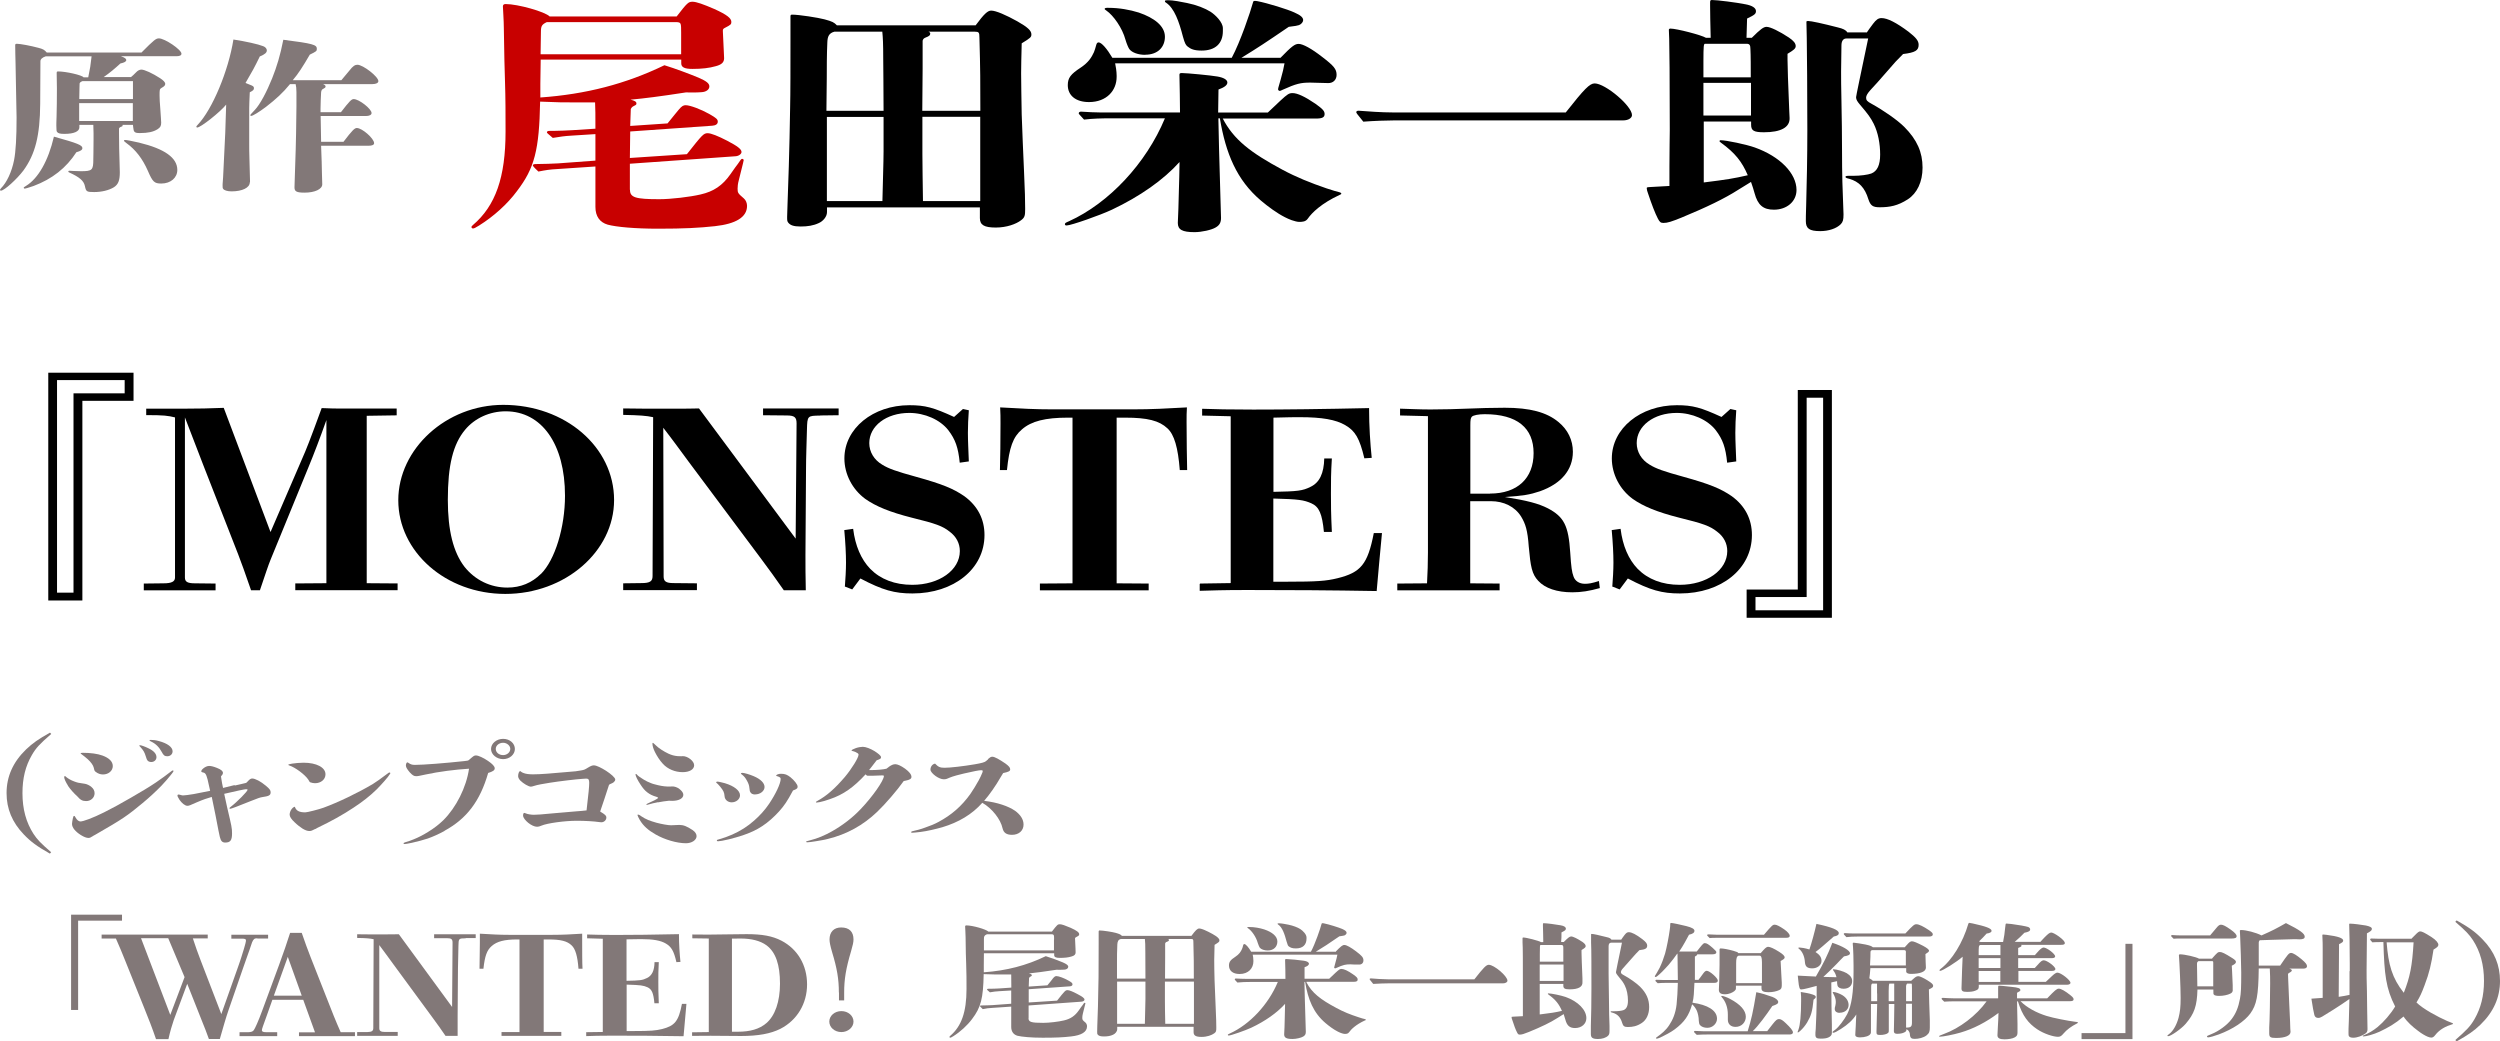 <?xml version="1.0" encoding="UTF-8"?><svg id="_レイヤー_1" xmlns="http://www.w3.org/2000/svg" viewBox="0 0 216.99 90.39"><defs><style>.cls-1{fill:#c80000;}.cls-2{fill:#827878;}</style></defs><path class="cls-2" d="m12.31,4.53c1.05-1.06,1.23-1.2,1.48-1.2.51,0,1.96.98,1.96,1.33,0,.14-.14.22-.44.22h-4.81c.34.13.46.22.46.33,0,.13-.15.22-.51.3-.53.48-.88.78-1.45,1.18h2.37c.12-.1.27-.23.46-.43.12-.13.29-.22.44-.22.27,0,.97.32,1.63.75.29.19.44.35.44.49,0,.13-.08.22-.32.35-.17.1-.17.16-.17.67,0,.22.02.68.07,1.24.03.51.07.92.07,1.1,0,.29-.07.42-.32.58-.37.23-.83.33-1.53.33-.48,0-.54-.09-.58-.52l-.02-.19h-.9v.06c0,.06-.02.07-.19.13-.07.03-.08.06-.12.12v.4c0,.65.02,2.01.05,2.64.02.45.02.59.02.77,0,.71-.14,1.05-.51,1.29-.44.27-1.07.42-1.72.42s-.7-.04-.8-.52c-.1-.46-.46-.77-1.36-1.18-.07-.03-.08-.04-.08-.09,0-.03.03-.06.08-.06.15,0,.49.04,1.02.04.97,0,1.07-.09,1.07-1.03,0-.06.02-.92.02-1.71v-.56l-.02-.72h-1.21v.22c0,.35-.48.56-1.28.56-.41,0-.54-.04-.65-.16-.05-.06-.07-.13-.07-.56,0-.07,0-.35.02-.79.02-.33.03-1.85.03-2.41,0-.32,0-.58-.02-1.36,0-.1.02-.14.12-.14.68,0,2.09.32,2.21.51h.41c.17-.81.2-1.03.29-1.82h-3.98c-.29.09-.46.25-.46.42l-.02,3.71c-.02,2.76-.43,4.36-1.45,5.77-.56.75-1.67,1.76-1.96,1.76-.05,0-.08-.03-.08-.06,0-.04.02-.07.08-.14.51-.51.94-1.43,1.14-2.44.15-.75.22-1.99.22-3.71,0-.4-.02-.59-.09-4.72-.02-.51-.02-1-.03-1.55,0-.09.03-.13.14-.13.29,0,1.21.17,1.87.35.39.1.53.17.73.41h8.23l.02-.03Zm-5.68,8.68c-.88,1.37-2.11,2.33-3.71,2.93-.41.14-.7.23-.78.23-.05,0-.08-.03-.08-.07s.02-.06.19-.16c1.07-.65,1.94-2.18,2.43-4.28,2.08.58,2.47.74,2.47,1,0,.14-.14.25-.51.35h0Zm.53-6.17c-.17.07-.22.12-.25.2,0,.04-.02.49-.03,1.36h4.66v-1.56h-4.38Zm-.29,1.91v1.55h4.66v-1.55h-4.66Zm7.13,6.98c-.6,0-.75-.13-1.17-1.11-.46-1.04-1.05-1.82-1.87-2.41-.19-.14-.2-.17-.2-.2s.03-.06.08-.06c.17,0,.61.09,1.23.23,2.23.54,3.32,1.32,3.32,2.37,0,.68-.58,1.18-1.38,1.18h-.01Z"/><path class="cls-2" d="m21.68,15.83c0,.46-.65.78-1.58.78-.36,0-.65-.09-.73-.22-.05-.07-.05-.12-.05-.3,0-.04,0-.19.02-.36.02-.19.03-.49.05-.87.15-2.83.2-4.13.24-5.78-.51.64-2.21,1.99-2.52,1.99-.03,0-.07-.03-.07-.07,0-.03.02-.07.12-.17,1.28-1.34,2.67-4.7,3.1-7.4,1.05.16,2.14.4,2.59.58.19.07.31.22.31.36,0,.2-.17.35-.61.53-.46.95-.65,1.29-1.24,2.3.15.06.34.13.54.22.15.07.19.13.19.23,0,.12-.03.2-.36.36-.03.66-.05,1.1-.05,1.36v3.12c0,.34,0,.78.02,1.31l.05,1.89v.13h-.02Zm7.95-8.87c.22-.29.49-.56.71-.85.29-.38.48-.49.68-.49.49,0,1.82,1.03,1.82,1.42,0,.16-.2.26-.51.26h-4.29c.15.07.22.13.22.2,0,.1-.07.14-.22.22-.1.04-.15.13-.17.3-.02.38-.05,1.03-.05,1.42v.3h1.77c.75-.97.92-1.14,1.11-1.14.46,0,1.55.85,1.55,1.21,0,.16-.19.26-.49.26h-3.93l.02,1.1c0,.32.02.72.02,1.14h1.94c.77-1.01.97-1.2,1.16-1.2.46,0,1.5.91,1.5,1.32,0,.14-.17.22-.48.22h-4.12l.05,1.39.02.91c0,.16.03,1.01.03,1.05,0,.42-.65.72-1.53.72-.7,0-.88-.1-.88-.46,0-.22.03-1.11.07-2.17.05-1.18.1-3.92.1-4.84v-1.26c0-.29-.03-.55-.07-.69h-.49c-.6.74-1.21,1.3-2.09,1.98-.6.45-1.14.78-1.28.78-.03,0-.08-.03-.08-.06s.08-.13.39-.45c.46-.48,1.04-1.58,1.51-2.75.41-1.03.7-1.98.97-3.35,2.57.33,2.91.43,2.91.78,0,.2-.03.23-.61.51-.66,1.13-1,1.65-1.48,2.22h4.24-.02Z"/><path class="cls-1" d="m54.68,16.47c0,.67.46.82,2.55.82,1.02,0,2.68-.2,3.57-.41,1.15-.26,1.91-.78,2.6-1.76.33-.48.51-.72.64-.89.15-.22.18-.26.23-.33.08-.11.1-.11.15-.11s.13.04.13.11-.03.13-.43,1.76c-.08.28-.1.56-.1.71,0,.37.03.41.54.85.18.15.28.41.28.65,0,.98-.97,1.56-2.78,1.76-1.38.15-2.68.22-4.95.22-1.99,0-3.62-.15-4.36-.35-.69-.2-1.07-.72-1.07-1.54v-3.51l-3.27.22c-.74.04-1,.09-1.68.22-.46-.43-.48-.5-.48-.54,0-.06.08-.11.23-.11.71,0,1.53-.04,1.96-.06l3.24-.24v-2.3l-2.04.13c-.69.04-.97.09-1.66.2-.48-.41-.51-.43-.51-.48,0-.09.08-.13.25-.13h.33c.51,0,1.2-.04,1.61-.06l2.02-.13c0-1.34,0-1.6-.03-2.28h-1.1c-1.79,0-2.07,0-3.67-.07-.08,4.21-.48,5.77-2.02,7.78-.82,1.11-2.02,2.19-3.27,2.97-.33.2-.43.26-.54.26-.08,0-.13-.07-.13-.13,0-.04.03-.09.13-.17,1.96-1.67,2.83-4.14,2.83-8.11,0-1.5,0-2.88-.05-4.4-.05-1.43-.05-1.78-.1-4.6,0-.63-.08-1.65-.08-1.87,0-.13.08-.2.23-.2,1.07,0,3.44.67,3.83,1.08h11.02c.92-1.19,1.02-1.28,1.38-1.28.33,0,.94.22,1.89.63,1.1.5,1.48.8,1.48,1.13,0,.2-.08.26-.51.48-.18.09-.23.13-.23.28,0,.24.08,1.5.08,1.71,0,.09.03.5.03.67,0,.37-.23.56-.71.69-.59.17-1.22.24-2.04.24-.66,0-.97-.13-.97-.48v-.33h-12.2c0,.93-.03,1.17-.03,2.1v1.19c3.95-.28,7.4-1.17,10.77-2.8.97.3,2.19.76,2.96,1.08.69.3.94.5.94.76s-.26.48-.69.5c-.46.04-.89.02-1.35.02-2.25.35-3.62.52-4.8.63.36.09.51.17.51.33,0,.11-.05.13-.23.22-.13.07-.18.11-.26.26l-.05,1.47,3.24-.22c.61-.74.71-.89.97-1.19.28-.33.41-.39.61-.39.38,0,1.35.37,2.04.76.61.35.74.46.74.67s-.18.33-.48.35l-7.12.5-.03,2.3,4.95-.33c1.35-1.71,1.45-1.82,1.81-1.82.28,0,.89.24,1.68.65.92.48,1.25.74,1.25.98,0,.17-.23.35-.51.37l-9.18.65v2.26Zm4.44-13.64c0-.35,0-.65-.05-.76s-.15-.15-.38-.15h-11.23c-.43.2-.51.35-.51.82l-.03,1.97h12.2v-1.89h0Z"/><path d="m84.68,2.2c.74-1,1.05-1.28,1.35-1.28.41,0,1.3.39,2.27.93.92.52,1.22.82,1.22,1.13,0,.24-.05.3-.84.78-.03,1.21-.05,2-.05,2.6,0,.72.03,2.43.05,3.58.05,1.5.13,3.3.2,4.9.08,1.78.1,2.51.1,3.3,0,.56-.03.74-.36.98-.43.33-1.25.63-2.19.63-1,0-1.38-.22-1.38-.82v-.93h-13.27v.41c0,.41-.36.8-.71.95-.46.22-.97.3-1.58.3s-.89-.11-1.07-.33c-.1-.13-.1-.2-.1-.52,0-.22,0-.26.03-.95.05-1.24.18-4.96.23-8.52.03-1.15.03-3.82.03-5.77V1.4c0-.09.05-.13.13-.13.61,0,2.27.26,2.83.41.69.19.82.26,1.07.52h12.04Zm-7.99,7.42c0-2.19-.03-3.58-.03-4.51,0-1.37-.03-1.84-.08-2.36h-4.16c-.48.13-.59.43-.61.91-.05,1.04-.05,2.3-.05,3.12l-.03,2.84h4.96Zm-4.92.52v7.31h4.82c.03-1.52.1-3.4.1-4.31v-2.99h-4.92Zm13.32-.52c0-2.52,0-3.53-.08-6.35,0-.46-.05-.52-.41-.52h-4.01c.1.04.15.09.15.17,0,.15-.1.22-.38.33-.18.07-.23.13-.28.28v2.45c0,.74-.03,3.6-.03,3.64h5.04Zm-5.03.52v3.23c0,.26.03,3.21.05,4.08h4.97v-7.31h-5.03,0Z"/><path d="m106.11,10.25c.97,1.89,2.47,3.01,5.18,4.47,1.25.67,2.45,1.15,3.85,1.63.59.2.84.26,1.1.33.15.04.18.09.18.13s-.05.07-.15.11c-1.56.72-2.4,1.54-2.76,2.06-.18.26-.46.28-.74.28-.15,0-.41-.06-.66-.15-.2-.07-.41-.17-.59-.26-.69-.35-1.45-.91-2.09-1.45-2.09-1.78-3.04-4.08-3.55-7.13h-.13c.03,1.39.05,2.8.23,8.65,0,.39-.13.63-.46.82-.36.22-1.22.41-1.84.41-1.07,0-1.45-.22-1.45-.8,0-.41.05-.82.05-1.24,0-.56.08-2.25.1-4.05-1.4,1.56-3.44,2.99-5.87,4.14-1.02.48-3.55,1.37-3.93,1.37-.1,0-.15-.04-.15-.11,0-.09.05-.13.36-.26,3.44-1.56,6.68-4.99,8.32-8.93h-4.77c-.74,0-1.5.02-2.25.11-.43-.46-.46-.5-.46-.54,0-.09.08-.15.2-.15.56.04,1.28.07,1.63.07h6.96c0-.98-.03-2.17-.05-3.27,0-.11.05-.15.2-.15.43,0,2.53.2,3.09.3.54.09.87.28.87.52s-.28.43-.77.61l-.03,2h4.31c.23-.22.28-.26,1.1-1.04.61-.56.74-.65,1.05-.65.41,0,1.07.3,1.99.93.64.46.79.63.79.89,0,.28-.2.39-.74.39h-8.14l.02-.04Zm5.03-5.23c.99-1.02,1.25-1.21,1.58-1.21.36,0,1.12.41,2.04,1.13,1.02.78,1.25,1.06,1.25,1.56,0,.43-.31.74-.77.71l-.77-.02c-.25,0-.61-.02-.74-.02-.84,0-1.22.09-2.42.63-.13.06-.18.09-.23.09-.08,0-.15-.07-.15-.15,0-.04,0-.06.23-.85.15-.52.28-1.06.33-1.39h-14.7c.05.2.13.72.13,1.06v.11c0,1.19-.87,2.19-2.4,2.19-1.17,0-1.84-.59-1.84-1.47,0-.63.25-.95,1.12-1.52.69-.46.94-.89,1.15-1.34.05-.11.15-.43.2-.63.03-.13.1-.22.2-.22.26,0,.74.56,1.2,1.34h10.36c.74-1.37,1.63-4.01,1.84-4.79.03-.11.05-.15.15-.15.05,0,.13,0,.23.02.89.17,2.63.71,3.21.98.54.24.77.43.77.67,0,.15-.15.35-.36.43-.13.04-.33.09-.89.15-2.07,1.41-2.63,1.78-4.11,2.69h3.39Zm-11.74-.26c-.59,0-1.15-.19-1.38-.5-.08-.11-.23-.46-.33-.8-.28-1.04-1.05-2.12-1.66-2.54-.13-.09-.15-.11-.15-.15s.05-.09.2-.09h.13c.94,0,1.86.17,2.63.41,1.35.46,2.27,1.17,2.27,2.1,0,.87-.59,1.56-1.71,1.56h0Zm6.74-2.06c0,1.06-.64,1.69-1.84,1.69-.66,0-.94-.13-1.22-.35-.15-.13-.23-.22-.41-.87-.33-1.28-.74-2.47-1.48-2.95-.08-.04-.08-.09-.08-.13,0-.07.13-.07.31-.07.36,0,1.1.13,1.61.24.84.17,1.56.46,2.04.76.43.28,1.07.91,1.07,1.43v.24h0Z"/><path d="m135.91,9.75c1.61-2.04,2.07-2.51,2.5-2.51.92,0,3.24,1.95,3.24,2.75,0,.26-.33.46-.77.46h-19.85c-.59,0-1.81.04-2.7.11-.59-.72-.61-.76-.61-.82,0-.09.08-.13.2-.13.74.06,2.04.15,2.96.15h15.03Z"/><path d="m147.85,15.84c2.09-.26,2.63-.35,3.85-.63-.51-1.19-1.1-1.93-2.32-2.82-.13-.09-.13-.11-.13-.15s.03-.07.08-.07c.51,0,2.25.37,2.98.63,2.19.78,3.62,2.25,3.62,3.69,0,1-.84,1.71-1.96,1.71-.92,0-1.4-.39-1.68-1.43-.08-.3-.18-.61-.31-.98-.26.17-.46.28-1.12.69-1.15.74-2.76,1.52-4.92,2.41-.87.35-1.2.46-1.56.46-.25,0-.33-.09-.48-.37-.25-.48-.54-1.24-.87-2.23-.05-.13-.1-.3-.1-.41,0-.09.03-.09.36-.11.43-.02,1.28-.07,1.61-.09v-1.73c0-1.87.03-2.21.03-3.1,0-4.58-.03-7.22-.05-7.94-.03-.63-.03-.69-.03-.78,0-.06.05-.11.13-.11.54,0,2.7.56,3.09.8h.41c-.03-1.21-.05-2.17-.05-2.78V.22c0-.17.03-.22.15-.22.46,0,2.17.22,2.91.37.61.11.92.33.92.59,0,.24-.1.33-.77.65-.03.76-.03.98-.05,1.67h.46c.74-.74,1.02-.95,1.28-.95.33,0,1.12.39,1.94.93.41.28.59.5.59.74,0,.22-.18.35-.71.67v.52c0,.54.05,2.02.15,4.42l.03.63c.03.82-.77,1.24-2.22,1.24-.87,0-1.12-.13-1.12-.65v-.28h-4.11v5.29h-.03Zm4.11-9.13c0-.74,0-1.93-.03-2.45,0-.35-.08-.46-.33-.46h-3.62c-.1.02-.13.15-.13,1.54v1.37h4.11Zm-4.11.48v2.84h4.13v-2.84s-4.13,0-4.13,0Zm14.16-4.34c.18-.26.28-.41.56-.78.28-.37.46-.5.74-.5.51,0,1.28.39,2.35,1.19.64.5.87.78.87,1.13,0,.5-.31.67-1.35.8-.56.56-.69.69-1.4,1.52s-1.07,1.21-1.43,1.6c-.23.26-.38.48-.38.67,0,.22.1.33.46.52,1.07.59,2.27,1.43,2.86,2.02,1.1,1.11,1.58,2.19,1.58,3.53,0,1.24-.48,2.23-1.28,2.75-.87.56-1.56.69-2.45.69-.59,0-.79-.15-.97-.69-.31-1.02-.82-1.54-1.66-1.78-.28-.06-.33-.11-.33-.17s.08-.09.25-.09h.41c.64,0,1.28-.09,1.58-.2.51-.2.77-.72.77-1.65s-.18-1.91-.56-2.67c-.28-.54-.46-.8-1.22-1.69-.18-.22-.31-.39-.31-.61,0-.11.36-1.8,1.05-5.1h-1.89c-.28,0-.43.22-.43.61l-.03,2.23c0,.67,0,1.3.03,2.56.03,1.47.05,3.06.05,4.25,0,2.23.05,3.64.1,4.77.03.63.03.71.03.84,0,.48-.05.65-.23.85-.38.39-1.07.61-1.79.61-.94,0-1.25-.22-1.25-.87,0-.24,0-.52.03-1.43.05-1.65.1-4.19.1-6.46,0-3.23-.03-6.83-.05-8-.03-1.24-.03-1.26-.03-1.41,0-.04.05-.07.13-.07.28,0,1.28.22,2.6.56.46.11.69.22.82.43h1.68v.04Z"/><path d="m11.59,34.79h-4.44v17.33h-2.96v-19.77h7.4v2.45h0Zm-.77-1.8h-5.87v18.45h1.43v-17.3h4.44v-1.15Z"/><path d="m12.49,50.65l1.71-.02c.69,0,.99-.15.99-.5v-13.9c-.61-.15-.94-.2-2.5-.2v-.56h3.39c1.12,0,2.12-.02,3.34-.07l4.06,10.78,2.76-6.4c.33-.74.66-1.56,1.68-4.36.69.04,1.33.04,1.89.04h4.62v.59l-2.6.04v14.53l2.68.02v.59h-8.88v-.59l2.7-.02v-14.16c-.51,1.45-1.12,3.04-1.56,4.1l-3.27,7.98c-.23.56-.43,1.19-.94,2.69h-.77c-.56-1.6-.82-2.36-1.12-3.12l-3.01-7.7c-.43-1.13-.97-2.51-1.61-4.18v13.9c0,.37.23.5.87.5l1.79.02v.59h-6.23v-.59h.01Z"/><path d="m53.3,43.4c0,4.47-4.26,8.15-9.44,8.15s-9.29-3.67-9.29-8.13,4.16-8.28,9.11-8.28c5.38,0,9.62,3.66,9.62,8.26Zm-6.35,6.42c1.22-1.21,2.09-4.05,2.09-6.79,0-4.49-2.02-7.33-5.15-7.33-1.38,0-2.68.59-3.52,1.6-1.05,1.26-1.5,3.08-1.5,6.09,0,2.67.48,4.55,1.45,5.81.92,1.15,2.25,1.8,3.72,1.8,1.15,0,2.12-.41,2.91-1.19h0Z"/><path d="m71.19,36.07c-1.1.02-1.12,0-1.15,1.21-.03,1.17-.08,2.43-.08,3.43l-.05,7.46c0,1,0,1.82.03,3.06h-1.91c-.69-1-1.28-1.8-1.91-2.65l-6.33-8.48c-.74-1-1.38-1.89-2.22-2.97l.03,12.9c0,.43.2.58.87.58l2.02.02v.59h-6.4v-.59l1.58-.02c.74,0,.97-.15.97-.61l.05-13.79c-.59-.13-1.17-.17-2.6-.2v-.56c.48,0,1.22.02,1.84.02h2.78c.69,0,1.3,0,1.96-.02l8.39,11.3.08-10c0-.54-.18-.69-.87-.69l-2.04-.02v-.59h6.56v.59l-1.58.02h-.02Z"/><path d="m73.33,50.93c.05-.65.1-1.43.1-2.1,0-.74-.05-1.73-.15-2.82l.77-.11c.18,1.47.69,2.65,1.48,3.47.89.91,2.14,1.39,3.65,1.39,2.35,0,4.13-1.28,4.13-2.93,0-.67-.31-1.26-.89-1.69-.61-.48-1.17-.69-3.29-1.21-1.89-.48-3.11-.98-4.03-1.63-1.12-.82-1.81-2.15-1.81-3.51,0-2.6,2.48-4.62,5.64-4.62,1.38,0,2.09.2,3.88,1.02l.77-.69.51.11c-.05.72-.08,1.3-.08,1.95,0,.78.05,1.56.08,2.49l-.79.11c-.13-1.32-.38-2.02-.99-2.82-.71-.91-2.04-1.5-3.39-1.5-1.99,0-3.47,1.13-3.47,2.62,0,.76.41,1.45,1.12,1.87.56.35,1.22.58,2.96,1.06,2.27.63,3.21,1.02,4.16,1.67,1.17.85,1.76,2,1.76,3.38,0,2.93-2.65,5.07-6.25,5.07-1.56,0-2.58-.28-4.52-1.3l-.71.95-.61-.24h-.03Z"/><path d="m98.33,35.53c1.63,0,2.91-.07,4.69-.17-.03.46-.03.74-.03,1.26,0,1.47.03,3.3.05,4.18h-.64c-.15-1.95-.48-3.08-1.07-3.62-.71-.67-1.73-.93-3.67-.93h-.74v14.38l2.78.02v.59h-9.44v-.59l2.83-.02v-14.38h-.41c-1.94,0-3.16.3-3.98,1.02-.77.65-1.1,1.56-1.3,3.53h-.61c.03-1.04.05-2.58.05-4.03,0-.54,0-.89-.03-1.41,1.91.11,3.04.17,4.54.17h6.98Z"/><path d="m104.17,50.65l2.65-.04v-14.48l-2.48-.06v-.59c1.1.04,2.35.07,4.44.07,2.7,0,6.1-.04,10.05-.13,0,1.58.1,3.06.23,4.32l-.64.04c-.41-1.73-.79-2.38-1.66-2.88-.82-.48-2.02-.69-3.93-.69-.54,0-.87,0-2.3.04v6.44c2.12-.04,2.53-.09,3.21-.43.79-.37,1.17-1.17,1.2-2.47h.66c-.08,1.28-.08,1.97-.08,3.04,0,.91,0,1.71.08,3.34h-.69c-.15-1.56-.41-2.19-1.1-2.49-.66-.28-1.02-.35-3.29-.41v7.22h1.17c2.6,0,3.42-.06,4.39-.3,2.04-.5,2.63-1.21,3.16-3.92h.71c-.18,1.86-.28,3.01-.46,5.03-3.93-.07-7.68-.09-11.25-.09-2.12,0-3.04.04-4.11.07v-.59l.04-.04Z"/><path d="m138.87,51.04c-.92.26-1.63.37-2.4.37-1.33,0-2.37-.35-2.96-1-.54-.58-.66-1.19-.82-2.97-.1-1.41-.28-1.97-.66-2.6-.54-.87-1.51-1.34-2.63-1.34h-1.79v7.13l2.55.02v.59h-8.88v-.59l2.58-.02c.05-.89.08-1.78.08-2.67v-11.84l-2.42-.06v-.59c.66.02,1.71.07,2.63.07,2.55,0,4.08-.15,6.45-.15,2.19,0,3.65.39,4.67,1.24.82.67,1.25,1.58,1.25,2.58,0,1.58-1.02,2.78-2.86,3.43-.89.3-1.45.39-3.04.5,1.91.3,2.91.56,3.73.98,1.4.74,1.79,1.5,1.94,3.84.08,1.28.15,1.71.28,2.06.13.41.51.65.99.65.33,0,.59-.04,1.22-.24l.08.63v-.02Zm-9.54-8.2c2.37,0,3.78-1.32,3.78-3.51s-1.43-3.38-4.24-3.38c-.54,0-1,.09-1.12.22-.1.11-.13.26-.13.74v5.94h1.71Z"/><path d="m139.94,50.93c.05-.65.1-1.43.1-2.1,0-.74-.05-1.73-.15-2.82l.77-.11c.18,1.47.69,2.65,1.48,3.47.89.91,2.14,1.39,3.65,1.39,2.35,0,4.13-1.28,4.13-2.93,0-.67-.31-1.26-.89-1.69-.61-.48-1.17-.69-3.29-1.21-1.89-.48-3.11-.98-4.03-1.63-1.12-.82-1.81-2.15-1.81-3.51,0-2.6,2.48-4.62,5.64-4.62,1.38,0,2.09.2,3.88,1.02l.77-.69.51.11c-.05.72-.08,1.3-.08,1.95,0,.78.05,1.56.08,2.49l-.79.11c-.13-1.32-.38-2.02-.99-2.82-.71-.91-2.04-1.5-3.39-1.5-1.99,0-3.47,1.13-3.47,2.62,0,.76.41,1.45,1.12,1.87.56.35,1.22.58,2.96,1.06,2.27.63,3.21,1.02,4.16,1.67,1.17.85,1.76,2,1.76,3.38,0,2.93-2.65,5.07-6.25,5.07-1.56,0-2.58-.28-4.52-1.3l-.71.95-.61-.24h-.03Z"/><path d="m151.6,51.17h4.44v-17.32h2.96v19.77h-7.4v-2.45h0Zm.77,1.8h5.87v-18.45h-1.43v17.3h-4.44v1.15Z"/><path class="cls-2" d="m4.44,63.71c-1.01.88-1.31,1.2-1.67,1.82-.56.96-.82,2.02-.82,3.31,0,1.39.32,2.55.96,3.54.33.5.62.8,1.53,1.59l-.11.12c-1.12-.63-1.67-1.04-2.27-1.67-1-1.04-1.49-2.22-1.49-3.58,0-1.44.56-2.7,1.7-3.8.57-.54,1.05-.88,2.07-1.45l.11.12h-.01Z"/><path class="cls-2" d="m5.9,68.19c-.19-.3-.33-.59-.33-.75,0-.04.03-.08.06-.08s.05.01.14.1c.13.11.4.27.68.37s.32.12.92.2c.15.02.42.14.57.28.18.15.27.33.27.54,0,.38-.32.68-.73.68-.31,0-.5-.09-.77-.41-.28-.25-.6-.6-.82-.93h.01Zm2.18,4.37c-.2.13-.29.17-.4.17-.18,0-.4-.09-.66-.25-.48-.3-.77-.65-.77-.97,0-.1.04-.33.08-.51.03-.14.06-.18.1-.18.05,0,.08.03.13.14.11.21.28.34.42.34.24,0,1.07-.3,2.05-.79.66-.33,1.51-.79,2.33-1.27.82-.47,1.62-.95,2.18-1.33.43-.29.96-.68,1.29-.94.1-.08.13-.1.17-.1.03,0,.06.02.06.04,0,.04-.01.07-.15.25-.29.37-.54.66-.89,1.03-.47.48-1.02,1-1.65,1.52-1.33,1.1-1.68,1.35-4.08,2.73-.1.05-.18.1-.22.12h0Zm.85-5.34c-.22,0-.43-.08-.6-.21-.13-.09-.13-.11-.19-.37-.05-.22-.24-.48-.52-.74-.17-.15-.37-.31-.56-.45-.04-.02-.06-.04-.06-.06,0-.03.06-.05.18-.05.69,0,1.28.08,1.72.24.57.21.89.52.89.91,0,.41-.37.73-.85.73h-.01Zm4.2-1.08c-.14,0-.27-.05-.34-.15-.05-.07-.05-.08-.14-.35-.11-.36-.2-.51-.48-.82-.05-.05-.08-.08-.08-.1s.03-.04.06-.04c.1,0,.46.13.74.27.46.22.69.48.69.77,0,.23-.19.42-.45.42Zm.91-.87c-.23-.42-.51-.71-.93-.91-.1-.05-.13-.06-.13-.1s.04-.04.11-.04c.2,0,.43.02.7.1.75.2,1.19.53,1.19.89,0,.25-.2.43-.46.43-.23,0-.33-.08-.48-.37Z"/><path class="cls-2" d="m20.38,68.18c.34-.08.69-.15.99-.23.05-.04.14-.13.24-.24.09-.09.19-.14.28-.14.25,0,.74.25,1.2.64.32.27.4.39.4.55,0,.27-.13.34-.75.43-.15.02-.41.11-.98.34-1.1.45-1.71.67-1.77.67-.04,0-.08-.03-.08-.05s.01-.03.09-.1c.59-.45,1.49-1.37,1.49-1.5,0-.03-.05-.05-.13-.05-.11,0-.85.15-1.9.4.05.22.15.69.25,1.15.4,1.7.43,1.82.43,2.29,0,.6-.15.79-.59.79-.26,0-.38-.13-.47-.49-.1-.4-.1-.5-.38-1.91-.08-.39-.11-.54-.32-1.56-.43.13-.68.2-1.33.48-.56.24-.62.29-.79.29-.2,0-.48-.23-.68-.52-.1-.16-.18-.31-.18-.36s.03-.1.09-.1.15.03.23.05c.06.02.11.03.17.03.14,0,.51-.05.93-.12.48-.09,1.05-.2,1.42-.28-.09-.43-.17-.75-.22-.98-.14-.54-.23-.59-.46-.63-.06-.01-.09-.04-.09-.08,0-.07.06-.16.17-.25.14-.12.34-.22.51-.22s.38.05.68.17c.36.14.52.28.52.43,0,.1-.05.18-.17.31.08.49.11.73.18,1,.18-.04.51-.13,1.01-.25v.04Z"/><path class="cls-2" d="m28.25,67.21c0,.43-.38.77-.91.77-.13,0-.27-.03-.38-.07-.09-.02-.08-.04-.2-.24-.28-.43-1.14-1.07-1.65-1.23-.06-.02-.09-.04-.09-.06,0-.03.14-.07.33-.1.27-.04.66-.08,1-.08,1.12,0,1.9.41,1.9,1h0Zm-.89,4.74c-.24.13-.36.18-.5.18-.18,0-.37-.07-.6-.21-.2-.13-.43-.3-.69-.55-.29-.27-.43-.49-.43-.66,0-.29.22-.64.45-.69.11.35.38.49.91.49.17,0,1.19-.26,1.57-.4,1.29-.47,3.01-1.3,4.29-2.06.33-.21.69-.46,1.16-.82.22-.16.24-.18.28-.18s.08.02.08.05c0,.02,0,.04-.04.09-.14.25-.73.91-1.16,1.34-.55.54-1.21,1.06-1.99,1.57-.93.62-1.96,1.19-3.15,1.76-.01.01-.13.08-.17.1h0Z"/><path class="cls-2" d="m38.57,72.13c-.48.26-.96.48-1.44.65-.42.14-.85.25-1.37.37-.36.08-.59.11-.64.11s-.09-.01-.09-.05,0-.06.13-.1c.24-.06.55-.18.77-.27.4-.16.82-.38,1.22-.63.5-.3.97-.67,1.33-1.02,1.11-1.1,2-2.86,2.23-4.47-1.17.07-2.65.26-3.75.5-.64.14-.7.15-.85.15-.19,0-.32-.09-.55-.34-.2-.24-.33-.43-.33-.58s.06-.28.13-.28c.03,0,.04.01.1.05.17.12.31.17.54.17.73,0,2.64-.15,4.3-.33.27-.03.32-.04.38-.08l.28-.24c.17-.14.23-.17.36-.17.19,0,.64.2,1.03.47.4.27.59.48.59.65s-.17.28-.57.4c-.7,2.44-1.86,3.97-3.79,5.02v.02Zm6.12-7.12c0,.48-.46.88-1.02.88s-1.05-.4-1.05-.88.47-.88,1.05-.88,1.02.39,1.02.88Zm-1.66-.01c0,.31.28.54.64.54.33,0,.62-.24.62-.54,0-.28-.29-.53-.62-.53-.36,0-.64.24-.64.53Z"/><path class="cls-2" d="m52.11,70.45c.43.26.52.35.52.51,0,.22-.2.41-.43.41-.03,0-.06,0-.13-.01-.56-.08-1.3-.12-2.03-.12-1.03,0-2.55.21-3.04.42-.15.07-.28.1-.38.1-.23,0-.52-.14-.77-.34-.24-.2-.45-.44-.45-.64,0-.13.04-.22.1-.22.03,0,.05,0,.11.03.17.08.5.13.73.13.32,0,.62-.03,1.71-.13l1.98-.17c.32-.03.61-.04.88-.08.18-1.54.23-2.07.23-2.4,0-.27-.06-.36-.26-.36-.05,0-.18.01-.32.02-.51.03-2.03.21-2.84.34-.57.09-1.08.18-1.35.27-.13.04-.23.07-.29.07-.2,0-.66-.27-.92-.53-.13-.14-.19-.27-.19-.39,0-.23.09-.43.18-.43.03,0,.04.02.06.04.06.05.14.1.27.14.19.07.46.1.79.1.65,0,1.59-.08,3.16-.22.43-.03.65-.05,1.01-.12.28-.05.33-.08.59-.24.23-.14.37-.2.51-.2.24,0,.66.22,1.06.47.43.28.8.6.8.76,0,.09-.05.16-.14.24-.05.04-.14.09-.22.12-.05.02-.13.05-.18.1-.18.56-.62,1.9-.77,2.32h.02Z"/><path class="cls-2" d="m57.11,69.63c-.29.05-.6.13-.87.21-.05.01-.08.02-.1.02s-.04-.01-.04-.03.03-.04.09-.08c.23-.1.46-.21.64-.3.18-.09.29-.17.29-.2s-.04-.05-.14-.09c-.33-.09-.57-.21-.79-.38-.22-.16-.4-.38-.6-.69-.27-.4-.43-.75-.43-.88,0-.02,0-.03.04-.03s.04.01.08.05c.06.07.09.1.23.2s.28.18.37.24c.2.12.38.21.57.28.17.08.38.13.66.2.42.1.73.12.97.12.03,0,.22-.01.31-.01.11,0,.41.05.64.27.19.16.28.31.28.46,0,.3-.38.52-.96.52-.06,0-.15,0-.29-.01-.34.03-.61.08-.94.14h-.01Zm-1.71,1.07s.06.02.1.04c.05.03.09.06.18.12.18.12.36.22.57.31.22.09.46.16.73.24.45.12,1.01.22,1.26.22.06,0,.14,0,.24-.01.15-.01.36-.02.48-.02.37,0,.66.12,1.16.45.22.15.34.34.34.52,0,.34-.41.62-.92.62-.79,0-1.84-.31-2.63-.76-.65-.37-1.07-.74-1.38-1.26-.11-.18-.2-.39-.2-.43,0-.03,0-.03.05-.03h.02Zm1.28-6.22s.04.01.23.2c.23.24.71.55,1.12.74.27.12.48.18.79.21.1.01.19.01.32.01.03,0,.09-.01.13-.01.43,0,.98.43.98.79s-.4.6-1,.6c-.66,0-1.3-.27-1.71-.72-.28-.3-.52-.68-.69-1.02-.14-.28-.22-.54-.22-.73,0-.04,0-.07.04-.07h0Z"/><path class="cls-2" d="m63.51,69.64c-.33,0-.6-.22-.62-.53-.03-.34-.09-.47-.38-.83-.2-.24-.23-.25-.31-.32-.03-.02-.04-.03-.04-.05,0-.03.04-.07.1-.07.13,0,.43.08.66.14.8.24,1.31.64,1.31,1.05,0,.33-.33.61-.73.61h.01Zm4.09.81c-.45.49-.91.9-1.42,1.24-.52.35-1.1.61-1.73.82-.33.11-.79.24-1.19.34-.45.11-.8.17-.94.17-.06,0-.1-.02-.1-.07s.04-.07.18-.1c.37-.1.79-.25,1.15-.41.7-.31,1.34-.71,1.91-1.22.48-.42.93-.91,1.3-1.46.57-.85,1-1.75,1-2.16,0-.12-.13-.18-.34-.24-.04-.01-.05-.01-.05-.03,0-.09.2-.17.41-.17.37,0,.54.08.83.3.33.27.62.63.62.81,0,.14-.04.21-.4.34-.52.97-.75,1.3-1.22,1.83h-.01Zm-2.04-1.49c-.22,0-.36-.07-.43-.2-.05-.08-.06-.12-.09-.4-.01-.18-.09-.4-.22-.62-.11-.21-.25-.38-.4-.49-.09-.06-.11-.09-.11-.11,0-.03.05-.06.11-.06.18,0,.65.14,1,.29.61.26.94.6.94.94s-.37.64-.8.64h0Z"/><path class="cls-2" d="m77.13,66.57c.26-.18.4-.24.59-.24.17,0,.48.13.84.39.37.27.55.51.55.71,0,.16-.14.26-.52.33-.09.01-.1.02-.15.03-.59.83-1.57,1.97-2.3,2.67-1.22,1.17-2.65,1.96-4.3,2.36-.29.08-.7.14-1.05.2-.32.05-.59.09-.73.09-.05,0-.09-.02-.09-.05,0-.04.03-.04.36-.13.61-.15,1.26-.42,1.91-.79.88-.5,1.75-1.16,2.45-1.9,1.03-1.07,2.03-2.5,2.03-2.89,0-.03-.05-.05-.13-.05-.18,0-.57.02-.82.03h-.4c-.09.01-.14,0-.24-.12-1.03,1.12-1.93,1.76-3.09,2.15-.33.12-.68.22-.89.26-.17.03-.22.04-.28.04-.03,0-.05-.02-.05-.04,0-.03.03-.05.17-.13.33-.18.74-.46,1.08-.76.41-.35.83-.79,1.26-1.29.6-.72,1.19-1.67,1.19-1.94,0-.09-.09-.14-.27-.23-.09-.04-.23-.08-.28-.09-.05-.01-.06-.02-.06-.04,0-.05.18-.14.38-.21s.45-.11.6-.11c.26,0,.66.16,1.01.37.31.2.57.4.57.53,0,.12-.05.16-.38.27-.45.58-.47.62-.66.85h.18c.47,0,1.08-.05,1.33-.12l.19-.14h0Z"/><path class="cls-2" d="m85.76,65.88c.15-.13.24-.2.37-.2.2,0,.61.23,1.15.6.28.21.4.34.4.49,0,.16-.11.22-.61.33-.08.12-.1.15-.22.36-.43.75-.94,1.48-1.43,2.05,1.17.14,2.09.46,2.68.86.47.34.74.75.74,1.2,0,.53-.41.89-1,.89-.47,0-.73-.17-.82-.56-.17-.8-.93-1.75-1.76-2.22-.89,1.01-2.07,1.7-3.47,2.12-.57.16-1.31.34-1.89.41-.31.04-.66.07-.73.07-.05,0-.09-.02-.09-.05s.01-.05.1-.08c.34-.08.73-.17,1.12-.32.42-.14.83-.31,1.16-.49,1.12-.6,2-1.36,2.76-2.42.24-.34.51-.8.73-1.19.1-.18.24-.47.32-.68.01-.03.03-.1.03-.13,0-.04-.05-.07-.13-.07-.18,0-.7.1-1.51.29-.54.13-.79.2-.97.26-.17.05-.28.11-.51.2-.08.03-.17.04-.27.04-.2,0-.47-.12-.7-.28-.25-.18-.45-.4-.45-.56,0-.26.17-.48.4-.52.27.28.42.36.82.36.48,0,1.62-.13,2.62-.3.59-.1.87-.18.97-.27l.19-.16v-.03Z"/><path class="cls-2" d="m6.16,79.39h4.43v.52h-3.81v7.75h-.61v-8.27h0Z"/><path class="cls-2" d="m22.32,81.44c-.24,0-.32.07-.44.35-.04.12-.14.42-.25.73-.08.25-.28.76-.53,1.5l-1.28,3.7c-.22.63-.49,1.59-.74,2.46h-.95c-.18-.52-.39-1.04-.6-1.56l-1.28-3.23-1.17,3.15c-.15.44-.31.97-.46,1.65h-1.08c-.32-.94-.62-1.71-1.05-2.77l-1.64-4.08c-.24-.59-.49-1.22-.79-1.88h-1.24v-.34h9.21v.33h-1.29c.22.69.44,1.28.67,1.89l1.8,4.68,1.45-4.09c.27-.75.39-1.2.52-1.6.1-.34.17-.61.17-.67,0-.16-.07-.19-.39-.19h-.88v-.34h3.19v.33h-.93l-.02-.02Zm-7.54,6.65l1.24-3.28-1.42-3.38h-2.36s2.54,6.66,2.54,6.66Z"/><path class="cls-2" d="m20.8,89.59h.77c.24-.01.38-.06.46-.18.1-.13.39-.76.74-1.72l1.46-3.96c.39-1.08.67-1.87.95-2.76h1.01c.27.79.52,1.47.77,2.11l1.39,3.53c.42,1.08.81,2.07,1.22,2.98h1.24v.34h-4.86v-.33h1.39l-1.02-2.82h-2.68l-.45,1.27c-.38,1.05-.46,1.26-.46,1.37,0,.12.11.17.38.17h.95v.34h-3.27v-.33h.01Zm5.39-3.17l-1.21-3.37-1.21,3.37s2.42,0,2.42,0Z"/><path class="cls-2" d="m40.42,81.44c-.6.01-.62,0-.63.68,0,.65-.04,1.36-.04,1.91l-.03,4.17c0,.56,0,1.02,0,1.71h-1.05c-.38-.56-.7-1-1.05-1.48l-3.48-4.74c-.41-.56-.76-1.05-1.22-1.66v7.21c0,.24.13.33.49.33h1.11v.34h-3.52v-.33h.87c.41-.01.53-.1.53-.35l.03-7.71c-.32-.07-.65-.1-1.43-.11v-.32c.27,0,.67.01,1.01.01h1.53c.38,0,.72,0,1.08-.01l4.62,6.31.04-5.58c0-.3-.1-.39-.48-.39h-1.12v-.34h3.61v.33h-.87v.02Z"/><path class="cls-2" d="m47.95,81.14c.9,0,1.6-.04,2.58-.1,0,.25,0,.41,0,.7,0,.82,0,1.84.03,2.34h-.35c-.08-1.09-.27-1.72-.59-2.02-.39-.38-.95-.52-2.02-.52h-.41v8.03h1.53v.34h-5.19v-.33h1.56v-8.04h-.22c-1.07,0-1.74.17-2.19.57-.42.36-.6.87-.72,1.97h-.34c0-.58.03-1.44.03-2.25,0-.3,0-.5,0-.79,1.05.06,1.67.1,2.5.1h3.83,0Z"/><path class="cls-2" d="m50.86,89.59l1.46-.02v-8.09l-1.36-.04v-.33c.6.02,1.29.04,2.44.04,1.49,0,3.35-.02,5.53-.07,0,.88.06,1.71.13,2.41l-.35.02c-.22-.97-.44-1.33-.91-1.61-.45-.27-1.11-.39-2.16-.39-.29,0-.48,0-1.26.02v3.6c1.17-.02,1.39-.05,1.77-.24.44-.21.65-.65.66-1.38h.37c-.04.71-.04,1.1-.04,1.7,0,.51,0,.96.04,1.87h-.38c-.08-.87-.22-1.22-.6-1.39-.37-.16-.56-.19-1.81-.23v4.03h.65c1.43,0,1.88-.04,2.41-.17,1.12-.28,1.45-.68,1.74-2.19h.39c-.1,1.04-.15,1.68-.25,2.81-2.16-.04-4.23-.05-6.19-.05-1.17,0-1.67.02-2.26.04v-.33h-.02Z"/><path class="cls-2" d="m60.06,89.6l1.46-.02v-8.12l-1.43-.02v-.33c.63.01.94.01,1.39.01,1.04,0,2.18-.04,3.33-.04,1.35,0,2.23.16,3.02.57,1.4.73,2.22,2.12,2.22,3.79s-.86,3.11-2.32,3.86c-.84.42-1.91.62-3.41.62-.88,0-1.75-.02-2.64-.02-.32,0-.91,0-1.61.01v-.31h0Zm3.48-.05h.49c1.09,0,1.88-.23,2.48-.74.76-.64,1.19-1.88,1.19-3.43,0-1.65-.37-2.73-1.17-3.33-.55-.4-1.31-.59-2.27-.59-.2,0-.36,0-.73.01v8.08h0Z"/><path class="cls-2" d="m73.03,89.58c-.59,0-1.05-.41-1.05-.91s.46-.91,1.05-.91,1.05.41,1.05.91-.48.91-1.05.91Zm-.22-3.44c0-1.14-.15-2.06-.59-3.51-.15-.52-.22-.84-.22-1.09,0-.65.38-1.04,1.01-1.04.69,0,1.07.36,1.07,1.04,0,.24-.06.5-.21,1.02-.45,1.51-.6,2.45-.6,3.59v.68h-.45v-.68h-.01Z"/><path class="cls-2" d="m89.27,88.37c0,.34.23.41,1.28.41.51,0,1.34-.1,1.79-.21.57-.13.96-.39,1.3-.88.17-.24.25-.36.32-.44.08-.11.09-.13.11-.16.04-.05.05-.05.08-.05s.06.02.06.05-.01.07-.22.88c-.04.14-.05.28-.05.36,0,.18.01.21.27.42.09.08.14.21.14.33,0,.49-.48.78-1.39.88-.69.08-1.34.11-2.47.11-1,0-1.81-.08-2.18-.17-.34-.1-.54-.36-.54-.77v-1.76l-1.63.11c-.37.02-.5.04-.84.11-.23-.22-.24-.25-.24-.27,0-.03.04-.05.11-.05.36,0,.77-.02.98-.03l1.62-.12v-1.15l-1.02.06c-.34.02-.48.04-.83.1-.24-.21-.25-.22-.25-.24,0-.04.04-.07.13-.07h.17c.25,0,.6-.02.8-.03l1.01-.07c0-.67,0-.8-.01-1.14h-.55c-.89,0-1.03,0-1.84-.03-.04,2.11-.24,2.89-1.01,3.9-.41.55-1.01,1.1-1.63,1.49-.17.1-.22.13-.27.13-.04,0-.06-.03-.06-.07,0-.02.01-.04.06-.09.98-.83,1.42-2.07,1.42-4.06,0-.75,0-1.44-.03-2.2-.03-.72-.03-.89-.05-2.3,0-.31-.04-.82-.04-.93,0-.07.04-.1.11-.1.54,0,1.72.34,1.91.54h5.51c.46-.6.51-.64.69-.64.17,0,.47.11.94.31.55.25.74.4.74.56,0,.1-.04.13-.25.24-.09.04-.11.07-.11.14,0,.12.04.75.04.86,0,.04.01.25.01.34,0,.18-.11.28-.36.35-.29.09-.61.12-1.02.12-.33,0-.48-.07-.48-.24v-.16h-6.1c0,.47-.01.59-.01,1.05v.6c1.98-.14,3.7-.59,5.38-1.4.48.15,1.1.38,1.48.54.34.15.47.25.47.38s-.13.24-.34.25c-.23.02-.45.01-.68.01-1.12.17-1.81.26-2.4.32.18.04.26.09.26.16,0,.05-.03.07-.11.11-.06.03-.09.05-.13.13l-.03.74,1.62-.11c.31-.37.36-.44.48-.6.14-.16.2-.2.31-.2.19,0,.68.18,1.02.38.31.17.37.23.37.34,0,.1-.09.16-.24.17l-3.56.25v1.15l2.46-.16c.68-.86.73-.91.91-.91.14,0,.45.12.84.33.46.24.63.37.63.49,0,.09-.11.17-.26.18l-4.59.33v1.12-.02Zm2.22-6.82c0-.17,0-.33-.03-.38-.03-.05-.08-.08-.19-.08h-5.61c-.22.1-.26.17-.26.41v.99h6.08v-.94h.01Z"/><path class="cls-2" d="m103.41,81.23c.37-.5.52-.64.68-.64.2,0,.65.2,1.14.47.46.26.61.41.61.56,0,.12-.03.15-.42.39-.01.61-.03,1-.03,1.3,0,.36.01,1.21.03,1.79.03.75.06,1.65.1,2.45.04.89.05,1.26.05,1.65,0,.28-.01.37-.18.49-.22.16-.62.31-1.1.31s-.69-.11-.69-.41v-.47h-6.63v.21c0,.21-.18.4-.36.48-.23.11-.48.15-.79.15s-.45-.05-.54-.16c-.05-.06-.05-.1-.05-.26,0-.11,0-.13.01-.48.03-.62.09-2.48.11-4.26.01-.58.01-1.91.01-2.89v-1.08s.03-.07.06-.07c.31,0,1.14.13,1.42.21.34.1.41.13.54.26h6.03Zm-3.99,3.71c0-1.1-.01-1.79-.01-2.26,0-.68-.01-.92-.04-1.18h-2.08c-.24.06-.29.22-.31.46-.03.52-.03,1.15-.03,1.56v1.42h2.47Zm-2.46.26v3.66h2.41c.01-.76.05-1.7.05-2.16v-1.5h-2.46Zm6.66-.26c0-1.26,0-1.77-.04-3.18,0-.23-.03-.26-.2-.26h-2c.05.02.08.04.08.09,0,.08-.05.11-.19.16-.09.03-.11.07-.14.14v1.23c0,.37-.01,1.8-.01,1.82h2.51-.01Zm-2.51.26v1.62c0,.13.01,1.61.03,2.04h2.49v-3.66h-2.52Z"/><path class="cls-2" d="m113.39,85.25c.48.94,1.24,1.51,2.59,2.23.62.34,1.22.58,1.93.81.29.1.42.13.55.16.08.02.09.04.09.07s-.03.03-.08.05c-.78.36-1.2.77-1.38,1.03-.09.13-.23.14-.37.14-.08,0-.2-.03-.33-.08-.1-.03-.2-.09-.29-.13-.34-.17-.73-.46-1.05-.73-1.05-.89-1.52-2.04-1.77-3.57h-.06c.01.69.03,1.4.12,4.33,0,.2-.06.31-.23.41-.18.11-.61.21-.92.21-.54,0-.73-.11-.73-.4,0-.21.03-.41.03-.62,0-.28.04-1.13.05-2.03-.7.78-1.72,1.5-2.93,2.07-.51.24-1.77.68-1.96.68-.05,0-.08-.02-.08-.05,0-.04.03-.07.18-.13,1.72-.78,3.34-2.5,4.16-4.47h-2.39c-.37,0-.75.01-1.12.05-.22-.23-.23-.25-.23-.27,0-.04.04-.08.1-.08.28.02.64.03.82.03h3.48c0-.49-.01-1.08-.03-1.64,0-.05.03-.08.1-.08.22,0,1.26.1,1.54.15.27.04.43.14.43.26s-.14.22-.38.3v1h2.14c.11-.11.14-.13.55-.52.31-.28.37-.33.52-.33.2,0,.54.15,1,.47.32.23.4.31.4.45s-.1.2-.37.2h-4.07v.03Zm2.51-2.62c.5-.51.62-.61.79-.61.18,0,.56.21,1.02.56.51.39.63.53.63.78,0,.22-.15.37-.38.36h-.38c-.13-.01-.31-.02-.37-.02-.42,0-.61.04-1.21.31-.06.03-.09.04-.12.04-.04,0-.08-.03-.08-.08,0-.02,0-.03.11-.42.08-.26.14-.53.17-.69h-7.35c.03.1.06.36.06.53v.05c0,.6-.43,1.1-1.2,1.1-.59,0-.92-.29-.92-.74,0-.31.13-.48.56-.76.34-.23.47-.44.57-.67.03-.05.08-.22.1-.32.01-.06.05-.11.1-.11.13,0,.37.28.6.67h5.18c.37-.68.82-2.01.92-2.4.01-.05.03-.08.08-.08.03,0,.06,0,.11.01.45.09,1.31.36,1.61.49.27.12.38.22.38.34,0,.08-.08.17-.18.22-.06.02-.17.04-.45.08-1.03.71-1.31.89-2.05,1.34h1.68l.02.02Zm-5.87-.13c-.29,0-.57-.1-.69-.25-.04-.05-.11-.23-.17-.4-.14-.52-.52-1.06-.83-1.27-.06-.04-.08-.05-.08-.08s.03-.04.1-.04h.06c.47,0,.93.09,1.31.21.68.23,1.14.59,1.14,1.05,0,.43-.29.78-.85.78h.01Zm3.37-1.03c0,.53-.32.85-.92.85-.33,0-.47-.07-.61-.17-.08-.06-.11-.11-.2-.43-.17-.64-.37-1.24-.74-1.48-.04-.02-.04-.04-.04-.07s.06-.03.15-.03c.18,0,.55.07.8.12.42.09.78.23,1.02.38.22.14.54.46.54.72v.12h0Z"/><path class="cls-2" d="m127.97,85c.8-1.02,1.03-1.26,1.25-1.26.46,0,1.62.98,1.62,1.38,0,.13-.17.23-.38.23h-9.92c-.29,0-.91.02-1.35.05-.29-.36-.31-.38-.31-.41,0-.04.04-.07.1-.07.37.03,1.02.08,1.48.08h7.51Z"/><path class="cls-2" d="m133.64,88.05c1.05-.13,1.31-.17,1.93-.31-.26-.6-.55-.97-1.16-1.41-.06-.04-.06-.05-.06-.08s0-.03.04-.03c.25,0,1.12.18,1.49.31,1.1.39,1.81,1.13,1.81,1.84,0,.5-.42.86-.98.86-.46,0-.7-.2-.84-.72-.04-.15-.09-.3-.15-.49-.13.09-.23.14-.56.35-.57.37-1.38.76-2.46,1.2-.43.17-.6.23-.78.23-.13,0-.17-.04-.24-.18-.13-.24-.27-.62-.43-1.12-.03-.06-.05-.15-.05-.21,0-.04,0-.04.18-.05.22-.01.64-.03.8-.04v-.87c0-.93,0-1.11,0-1.55,0-2.29,0-3.61-.03-3.97,0-.31,0-.35,0-.39,0-.03.03-.05.06-.05.27,0,1.35.28,1.54.4h.2c0-.61-.03-1.08-.03-1.39v-.14c0-.09,0-.11.08-.11.23,0,1.08.11,1.45.18.31.05.46.16.46.29,0,.12-.05.16-.38.33,0,.38,0,.49-.03.83h.23c.37-.37.51-.48.64-.48.17,0,.56.2.97.47.2.14.29.25.29.37,0,.11-.09.17-.36.34v.26c0,.27.03,1.01.08,2.21v.32c.03.41-.37.62-1.1.62-.43,0-.56-.07-.56-.33v-.14h-2.05v2.65h0Zm2.05-4.57c0-.37,0-.97,0-1.23,0-.17-.04-.23-.17-.23h-1.81c-.05.01-.06.08-.06.77v.68h2.05,0Zm-2.05.24v1.42h2.07v-1.42h-2.07Zm7.08-2.17c.09-.13.14-.21.28-.39s.23-.25.37-.25c.26,0,.64.2,1.17.6.32.25.43.39.43.56,0,.25-.15.34-.68.4-.28.28-.34.35-.7.76s-.54.61-.71.8c-.12.13-.19.24-.19.34,0,.11.05.16.23.26.54.29,1.14.72,1.43,1.01.55.55.79,1.1.79,1.77,0,.62-.24,1.12-.64,1.38-.43.28-.78.35-1.22.35-.29,0-.4-.08-.48-.35-.15-.51-.41-.77-.83-.89-.14-.03-.17-.05-.17-.09s.04-.04.13-.04h.2c.32,0,.64-.04.79-.1.25-.1.38-.36.38-.82s-.09-.96-.28-1.33c-.14-.27-.23-.4-.61-.85-.09-.11-.15-.2-.15-.3,0-.05.18-.9.52-2.55h-.94c-.14,0-.22.11-.22.3v1.12c0,.34,0,.65,0,1.28,0,.74.03,1.53.03,2.13,0,1.12.03,1.82.05,2.39,0,.31,0,.36,0,.42,0,.24-.03.33-.11.42-.19.2-.54.3-.89.3-.47,0-.62-.11-.62-.43,0-.12,0-.26,0-.72.03-.83.05-2.09.05-3.23,0-1.62,0-3.42-.03-4,0-.62,0-.63,0-.71,0-.02.03-.03.06-.03.14,0,.64.11,1.3.28.23.05.34.11.41.22h.84Z"/><path class="cls-2" d="m147.41,85.07c.05-.08.06-.1.17-.23.08-.11.13-.17.24-.33.13-.18.22-.25.32-.25.25,0,.96.63.96.85,0,.13-.1.2-.33.2h-1.7c-.04.86-.05,1.28-.17,1.72,1.3.18,2.13.66,2.13,1.39,0,.4-.36.79-.84.79-.28,0-.51-.09-.64-.24-.06-.08-.09-.18-.1-.36,0-.34-.09-.69-.17-.88-.1-.22-.24-.41-.41-.56-.28.97-.65,1.53-1.52,2.18-.31.24-.92.55-1.26.71-.13.05-.23.09-.27.09s-.09-.01-.09-.04.03-.06.08-.1c.38-.26.78-.58,1.07-1.03.31-.46.55-1.02.64-1.79.05-.48.1-1.28.11-1.88h-1.05c-.23,0-.47.01-.7.03-.19-.17-.2-.2-.2-.22,0-.04.04-.08.1-.08.19.01.45.02.56.02h1.29l-.03-2.28h-.03c-.22.31-.46.64-.73.95-.19.22-.4.43-.57.61-.17.16-.29.28-.42.38-.03.02-.1.08-.14.08s-.08-.02-.08-.05c0-.02,0-.03.04-.09.06-.09.25-.41.38-.66.18-.37.34-.8.47-1.23.14-.5.33-1.48.41-2.09.03-.18.04-.37.04-.46,0-.1.03-.11.09-.11.11,0,.83.15,1.3.27.52.13.71.26.71.41,0,.17-.15.27-.47.34-.17.31-.47.9-.85,1.46h1.52c.08-.11.14-.18.26-.33l.19-.23c.1-.12.17-.17.25-.17.17,0,.32.1.69.42.25.24.31.28.31.38,0,.11-.11.17-.32.17h-1.34c0,.08-.04.1-.2.2,0,.71,0,.84,0,1.01,0,.74,0,.82,0,1.01h.32v.02Zm5.96,4.45c.08-.1.28-.37.5-.64.27-.34.38-.43.54-.43.17,0,.33.11.6.37.38.36.61.63.61.79,0,.11-.11.18-.29.18h-7.17c-.29,0-.6.01-.89.03-.23-.22-.24-.24-.24-.26,0-.04.04-.08.1-.08.36.02.57.03.73.03h3.83c.32-1.04.46-1.62.75-3.39.46.09.92.24,1.4.41.29.11.5.29.5.43,0,.15-.1.22-.51.36-.51.76-1.25,1.77-1.7,2.18h1.25v.02Zm-.28-8.37c.74-.87.78-.89.96-.89.15,0,.41.13.82.41.31.22.47.42.47.56,0,.13-.11.17-.38.17h-6.02c-.18,0-.37,0-.55.02-.2-.2-.22-.22-.22-.24,0-.04.04-.08.1-.08.29.02.56.03.71.03h4.11v.02Zm-.27,1.58s.14-.16.23-.26c.22-.24.32-.29.42-.29.17,0,.5.15.93.42.36.23.5.36.5.51,0,.05-.05.11-.09.14-.09.07-.17.11-.26.16.03.74.09,1.59.1,1.87,0,.07,0,.18,0,.25,0,.21-.05.34-.23.41-.24.11-.56.18-.92.18-.45,0-.61-.1-.61-.34v-.23h-2.22v.25c0,.16-.2.3-.47.41-.14.05-.29.09-.47.09-.38,0-.54-.12-.54-.39,0-.09,0-.2.03-.72,0-.31.03-1.24.03-1.44v-.69c0-.13,0-.28,0-.41v-.22c0-.08.03-.11.1-.11.22,0,.69.09,1.11.21.31.09.38.12.42.2h1.94,0Zm-2.19,6.4c-.42,0-.66-.26-.66-.62v-.44c0-.64-.2-1.15-.52-1.51-.04-.04-.05-.07-.05-.09s.03-.03.05-.03c.12,0,.47.13.71.26.91.48,1.37,1.01,1.37,1.55,0,.47-.36.88-.89.88h0Zm2.3-3.8v-.81c0-.38,0-.77,0-.99,0-.46-.08-.58-.2-.58h-1.82c-.17.04-.22.25-.22.64,0,.18,0,.47,0,1.74h2.25,0Z"/><path class="cls-2" d="m157.41,86.75c-.1,1.05-.22,1.42-.56,2-.18.29-.37.52-.6.73-.13.12-.17.13-.19.13s-.04-.01-.04-.03.03-.09.09-.25c.13-.36.22-1.19.22-2.47,0-.24,0-.5-.03-.76.42.07.7.11,1.03.22.19.07.27.11.27.21,0,.08-.05.13-.19.24v-.02Zm.27-1.18c-.48.13-1.15.31-1.33.31-.1,0-.15-.01-.22-.39-.03-.17-.05-.48-.09-.81.13.01.73.04,1.57.08.69-1.19,1.05-1.93,1.43-2.93.91.3,1.53.67,1.53.91,0,.13-.14.21-.52.27-.22.22-.42.42-.62.64-.36.37-.97.97-1.17,1.14.38.01.75.02,1.14.03-.05-.2-.11-.37-.27-.58-.03-.03-.04-.06-.04-.08,0-.03.03-.03.06-.03.26,0,.87.18,1.14.34.32.2.47.41.47.69,0,.39-.28.66-.75.66-.26,0-.47-.1-.52-.27-.03-.09-.04-.24-.04-.39-.15.03-.34.08-.5.11,0,1.38.03,2.91.05,3.67,0,.28,0,.53,0,.73,0,.16-.1.29-.31.38-.15.07-.37.1-.65.1-.37,0-.47-.08-.47-.35,0-.09,0-.26.03-.49.04-.82.08-1.92.08-2.36v-1.38h-.01Zm1.47-4.27c-.24.22-.62.55-.93.81-.27.23-.4.34-.64.52.36.23.52.47.52.77,0,.37-.36.65-.8.65s-.61-.16-.64-.54c-.03-.5-.23-.94-.51-1.15-.04-.03-.06-.05-.06-.08s.04-.04.09-.04c.18.01.48.05.87.17.18-.51.46-1.54.61-2.22,1.33.28,1.94.53,1.94.8,0,.14-.1.24-.45.3h0Zm6.72,3.84c.08-.08.14-.13.26-.23.15-.13.25-.18.38-.18.12,0,.45.15.8.37.37.23.48.34.48.46s-.06.17-.37.32c0,.25.05,1.95.08,2.66,0,.28,0,.36,0,.65,0,.31-.04.49-.29.68-.26.2-.68.3-1.02.3-.28,0-.4-.07-.42-.39,0-.14-.09-.29-.15-.35-.03-.02-.1-.08-.15-.1,0,.15-.03.2-.19.28-.15.08-.38.12-.62.12-.18,0-.28-.07-.28-.22v-.03c0-.23.04-1.61.04-2.34h-.48v2.27c0,.12,0,.18-.06.24-.1.11-.4.18-.68.18s-.33-.05-.33-.25c0-.37.06-2.13.06-2.44h-.54v2.34c0,.13,0,.2-.04.25-.09.18-.46.31-.92.31-.27,0-.4-.08-.4-.22,0-.16.04-.62.04-.73,0-.35.04-.66.05-1.04-.31.49-.74.88-1.34,1.26-.34.22-.56.33-.65.33-.04,0-.08-.02-.08-.05,0-.04.05-.08.27-.24.28-.22.75-.83,1.01-1.33.38-.74.55-1.89.55-3.68v-.52c0-.76-.03-1.19-.03-1.28,0-.2-.03-.5-.04-.63,0-.07.03-.09.08-.09.1,0,.79.11,1.03.16.4.09.51.13.64.24h2.76c.11-.13.18-.2.31-.34.13-.13.22-.18.32-.18.15,0,.43.12.96.39.37.2.52.33.52.43,0,.09-.1.16-.31.29,0,.37.04,1.1.04,1.18,0,.34-.48.54-1.3.54-.23,0-.37-.06-.41-.17,0-.04,0-.09,0-.33h-3.11c-.03.39-.05.65-.09.88.18.1.22.13.31.22h3.33-.02Zm-6.19,2.77c-.27,0-.43-.13-.43-.33,0-.08,0-.12.05-.29.03-.13.04-.23.04-.33,0-.26-.08-.47-.22-.72-.03-.06-.05-.1-.05-.11,0-.02,0-.03.05-.03.18,0,.52.12.78.27.36.22.55.52.55.86,0,.39-.32.67-.77.67h0Zm5.69-6.88c.69-.74.79-.81.97-.81.22,0,.62.2,1.08.51.28.2.34.26.34.38s-.13.18-.34.18h-6.24c-.31,0-.61.01-.92.05-.22-.23-.23-.25-.23-.27,0-.04.04-.08.1-.08.23.02.52.03.66.03h4.58Zm.06,1.64c0-.14-.04-.2-.14-.2h-2.81c-.1.03-.13.07-.13.22,0,.18,0,.41-.04,1.11h3.11v-1.13h0Zm-2.51,3.55c0-.16,0-.48,0-.85h-.42c-.06.04-.09.1-.09.3v1.23h.52v-.68h0Zm1.07-.85c-.04.07-.06.29-.06.66v.87h.48v-1.53s-.42,0-.42,0Zm1.96.42c0-.33,0-.41-.05-.42h-.37c-.06.08-.09.13-.09.22v1.31h.51v-1.11Zm-.51,1.34v2.06c.43,0,.51-.08.51-.46v-1.61h-.51Z"/><path class="cls-2" d="m175.38,86.91c.56.56,1.39,1,2.26,1.27.57.18,1.88.43,2.44.5.22.02.27.03.27.08,0,.02,0,.04-.09.08-.48.24-.88.54-1.16.87-.18.22-.29.28-.48.28-.38,0-1.2-.25-1.81-.66-.74-.5-1.28-1.15-1.66-2.41h-.08l.04,1.95c0,.56,0,.64,0,.76,0,.21-.06.31-.24.41-.19.11-.55.17-.89.17-.42,0-.61-.11-.61-.35,0-.15.03-.54.04-.81.03-.51.04-.68.05-1.13-1.06.8-2.18,1.38-3.32,1.71-.59.17-1.48.35-1.76.35-.05,0-.08-.01-.08-.03,0-.04.05-.07.43-.21,1.35-.49,2.81-1.59,3.7-2.83h-2.77c-.29,0-.61.01-.91.03-.22-.21-.23-.23-.23-.25,0-.04.04-.08.1-.08.33.02.75.04.96.04h3.85v-.9c0-.15,0-.2.08-.2.11,0,.4.03,1.12.11.54.05.73.13.73.27,0,.08-.03.1-.29.24v.48h2.62c.64-.67.83-.84,1-.84.19,0,.56.2,1.05.6.18.15.24.23.24.33,0,.11-.1.16-.32.16h-4.29Zm2.19-1.69c.11-.11.22-.21.52-.49.23-.22.38-.31.48-.31.31,0,1.14.65,1.14.89,0,.09-.13.16-.28.16h-7.68v.16c0,.2-.06.27-.31.36-.2.08-.42.1-.71.1-.38,0-.48-.07-.48-.3,0-.25.03-1.06.05-1.59.03-.62.04-.88.05-1.16-.54.47-1.75,1.23-1.96,1.23-.04,0-.05-.03-.05-.06,0-.02.04-.07.08-.1,1-.75,1.95-2.3,2.42-3.92.03-.06.04-.09.08-.09s.2.03.29.05c1.14.25,1.65.43,1.65.64,0,.12-.14.2-.43.24-.23.26-.4.43-.66.68l.13.05h1.96c.09-.46.14-.77.18-1.24.03-.3.04-.36.1-.36.05,0,.29.02.45.04.51.06,1.29.2,1.45.26.11.05.17.12.17.21,0,.14-.14.22-.5.29-.27.28-.38.39-.84.79h2.23c.1-.11.18-.21.37-.4.28-.28.43-.41.57-.41.11,0,.37.13.66.34.34.25.52.44.52.58,0,.11-.1.15-.38.15h-3.41s.03.05.03.08c0,.04-.03.06-.09.1l-.2.09v.62h1.45c.09-.09.19-.21.34-.38.15-.16.32-.28.41-.28.28,0,1.01.55,1.01.77,0,.09-.1.15-.24.15h-2.97v.86h1.44l.34-.37c.05-.05.06-.08.17-.17.08-.08.19-.13.27-.13.28,0,1.01.54,1.01.76,0,.1-.11.16-.28.16h-2.93v.95h2.4-.02Zm-5.69-3.2c-.14.05-.14.13-.14.88h1.89v-.88h-1.75Zm-.14,1.14v.86h1.89v-.86h-1.89Zm0,1.11v.22c0,.36,0,.4,0,.74h1.88v-.95h-1.89Z"/><path class="cls-2" d="m185.1,90.19h-4.43v-.52h3.81v-7.75h.61v8.27h0Z"/><path class="cls-2" d="m192,83.19c.46-.52.51-.56.68-.56s.43.12,1.06.52c.26.16.33.25.33.34,0,.11-.09.2-.36.33,0,.03.04.6.08,1.68v.35c.03.21-.05.32-.2.39-.23.12-.62.2-.96.2-.24,0-.41-.03-.47-.11-.05-.05-.05-.06-.05-.44h-1.38c-.04,1.43-.27,2.09-1.02,2.97-.38.44-1.29,1.08-1.53,1.08-.03,0-.06-.02-.06-.05s.03-.04.14-.13c.36-.26.66-.8.83-1.42.13-.5.18-.95.18-1.71,0-.91-.1-3.13-.15-3.73,0-.04.03-.07.09-.07.4,0,1.42.23,1.66.38h1.15l-.02-.02Zm-.18-1.99c.13-.15.24-.28.54-.64.19-.24.29-.3.42-.3.17,0,.4.12.84.43.36.26.51.43.51.57s-.13.2-.43.2h-4.49c-.18,0-.37,0-.55.02-.2-.2-.22-.22-.22-.24,0-.04.04-.08.1-.08.24.02.57.03.73.03h2.55Zm.28,2.34c0-.1-.03-.12-.13-.12h-1.15l-.04.03c-.08.07-.09.1-.09.27l.03,1.89h1.38v-2.07h0Zm5.8.28c.68-1,.77-1.11.96-1.11.17,0,.5.21.92.56.34.29.46.44.46.6,0,.11-.11.2-.29.2h-1.26c.15.04.23.1.23.16,0,.05-.03.09-.11.14-.08.04-.13.08-.22.15,0,.29.03.66.03.8,0,.39.14,2.93.15,3.36,0,.5.04.85.04.88,0,.33-.48.53-1.25.53-.5,0-.6-.07-.6-.4,0-.13,0-.25,0-.5.04-.56.08-2.71.08-3.81,0-.48,0-.73-.03-1.32h-.96c-.03,2.38-.18,3.15-.74,3.92-.51.68-1.51,1.35-2.72,1.8-.38.14-.8.26-.94.26-.05,0-.09-.03-.09-.08s.03-.06.37-.2c.64-.25,1.39-.8,1.76-1.3.37-.48.59-1.01.73-1.77.09-.48.11-.96.11-2.27,0-.47-.06-2.54-.09-3.05,0-.22-.03-.47-.03-.58,0-.04.03-.07.09-.07.46,0,1.3.22,1.79.47.91-.4,1.28-.59,2.12-1.07,1.22.61,1.63.91,1.63,1.18,0,.16-.13.23-.46.23-.11,0-.29-.02-.57-.01-1.61.03-2.56.09-2.88.09-.06.08-.08.13-.08.2v2h1.85,0Z"/><path class="cls-2" d="m203.95,84.3v-.68c0-1.45-.03-2.85-.05-3.41,0-.04.04-.04.1-.04.24,0,.96.09,1.35.16.36.08.52.16.52.3,0,.12-.13.23-.43.38l-.03,3.23c0,.26,0,.98.03,1.79,0,1.1.04,2.2.05,3.3,0,.17-.05.29-.19.38-.28.2-.7.36-1.05.36-.2,0-.33-.05-.38-.15-.03-.05-.03-.15-.03-.33,0-.09,0-.47.03-1l.05-1.88c-.91.64-1.95,1.28-2.37,1.53-.14.08-.23.11-.33.11-.18,0-.28-.07-.34-.24-.05-.17-.17-.8-.26-1.43l.98-.07v-3.08c0-.5,0-.94,0-1.25s0-.47-.03-1.12c0-.03.03-.05.06-.05.06,0,.15.01.31.03,1.02.13,1.44.29,1.44.5,0,.11-.09.18-.36.31l-.03,4.57c.37-.05.61-.1.94-.17v-2.06h.03Zm5.32-2.79c.11-.12.23-.23.37-.37.2-.21.32-.3.42-.3.15,0,.38.11.98.49.42.27.6.52.6.67,0,.13-.08.22-.42.42-.19,1.26-.37,2.03-.77,3.08-.27.72-.4,1-.71,1.51.56.56,1.85,1.25,2.67,1.61.23.1.31.13.45.18.03.01.05.03.05.05,0,.03,0,.04-.08.06-.52.16-1.07.42-1.47.94-.1.14-.22.21-.32.21-.19,0-.43-.11-.7-.27-.15-.09-.32-.2-.48-.33-.46-.34-.94-.77-1.24-1.23-.74.63-1.33.96-2.09,1.32-.5.23-1.16.41-1.39.41-.04,0-.06-.01-.06-.04s.06-.05.15-.09c.36-.15.73-.36,1.14-.69.54-.45,1.15-1.15,1.52-1.78-.8-1.56-.94-2.78-1.02-5.59h-.25c-.23,0-.48,0-.71.02-.18-.2-.19-.23-.19-.25,0-.04.04-.08.1-.08.23.01.54.02.68.02h2.79l-.02.03Zm-2.12.28c.15,1.94.47,3.1,1.49,4.38.54-1.37.73-2.32.85-4.38h-2.35,0Z"/><path class="cls-2" d="m213.23,79.89c1.12.63,1.67,1.04,2.27,1.67,1.01,1.04,1.49,2.22,1.49,3.58,0,1.44-.56,2.7-1.7,3.8-.56.54-1.05.88-2.07,1.45l-.11-.12c1.01-.88,1.31-1.2,1.67-1.82.55-.96.82-2.02.82-3.31,0-1.39-.32-2.55-.96-3.54-.33-.5-.62-.8-1.53-1.59l.11-.12h0Z"/></svg>